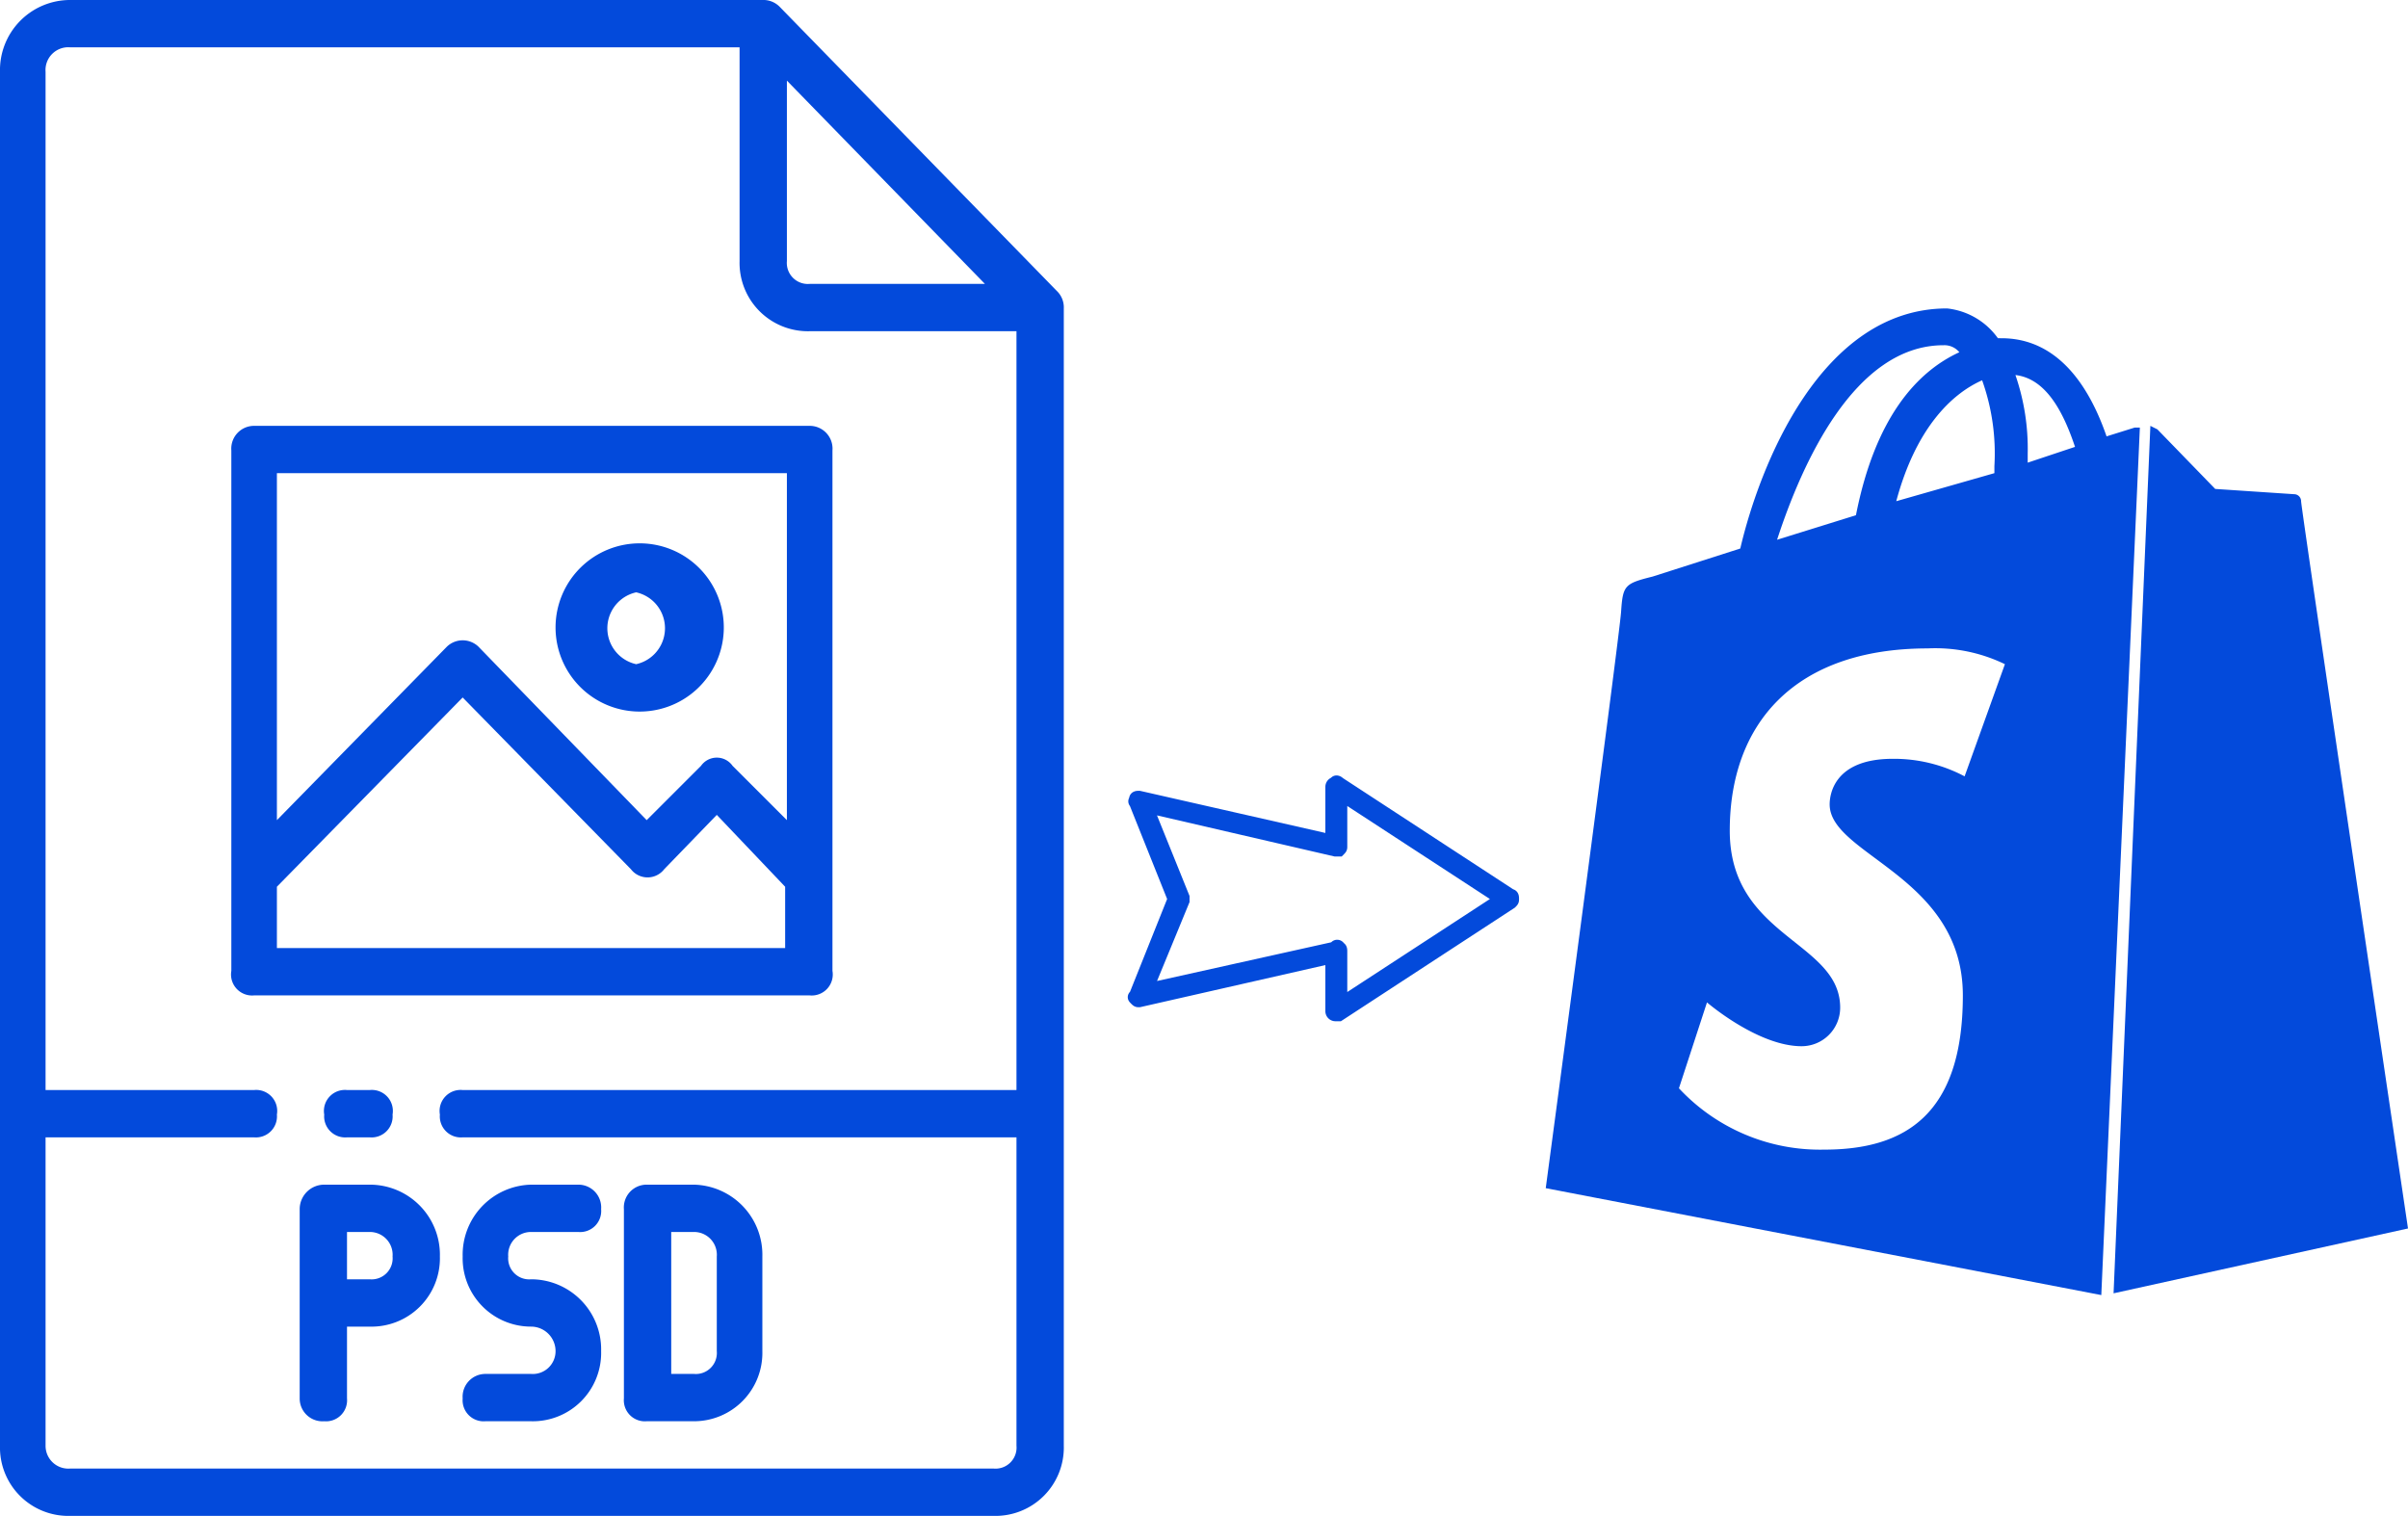 <svg xmlns="http://www.w3.org/2000/svg" width="137.4" height="86.5" viewBox="0 0 137.4 86.5"><defs><style>.cls-1,.cls-2{fill:#034adb;}.cls-2{stroke:#034adb;stroke-miterlimit:10;stroke-width:0.75px;}</style></defs><title>icon</title><g id="Layer_1" data-name="Layer 1"><path class="cls-1" d="M120.6,73.8l16.8-3.7s-6.1-41.1-6.1-41.5a.4.4,0,0,0-.4-.4l-4.5-.3-3.3-3.4-.4-.2-2.1,49.5Zm-8.5-29.5a8.6,8.6,0,0,0-4.1-1c-3.4,0-3.6,2.1-3.6,2.6,0,2.9,7.6,4.1,7.6,10.9s-3.3,8.8-7.9,8.8a11,11,0,0,1-8.3-3.5l1.6-4.9s2.9,2.5,5.4,2.5a2.2,2.2,0,0,0,2.2-2.2h0c0-3.8-6.3-4-6.3-10.1S102.4,37,110,37a9.1,9.1,0,0,1,4.4.9l-2.3,6.4Zm-1.2-24.6a1.1,1.1,0,0,1,.9.4c-2.4,1.1-4.8,3.7-5.9,9.3l-4.5,1.4c1.4-4.3,4.4-11.1,9.5-11.1Zm2.9,6.9V27l-5.6,1.6c1.1-4.1,3.1-6.1,4.9-6.9A12.4,12.4,0,0,1,113.8,26.6Zm1.2-5.2c1.7.2,2.7,2,3.4,4.1l-2.7.9v-.5a12.9,12.9,0,0,0-.7-4.5Zm7.1,3h-.3l-1.6.5c-1-2.9-2.8-5.6-6-5.6H114a4.1,4.1,0,0,0-2.9-1.7c-7.2,0-10.7,9-11.8,13.7l-5,1.6c-1.6.4-1.7.5-1.8,2s-4.3,32.9-4.3,32.9l31.7,6.1Z"/></g><g id="Layer_4" data-name="Layer 4"><path class="cls-1" d="M21.1,67.6H18.5A1.4,1.4,0,0,0,17.1,69V79.8a1.3,1.3,0,0,0,1.4,1.3,1.2,1.2,0,0,0,1.3-1.3V75.7h1.3a3.9,3.9,0,0,0,4-4,4,4,0,0,0-4-4.1Zm0,5.4H19.8V70.3h1.3a1.3,1.3,0,0,1,1.3,1.4A1.2,1.2,0,0,1,21.1,73Zm5.3-1.3a4,4,0,0,1,3.9-4.1H33A1.3,1.3,0,0,1,34.3,69,1.2,1.2,0,0,1,33,70.3H30.3A1.3,1.3,0,0,0,29,71.7,1.2,1.2,0,0,0,30.3,73a4,4,0,0,1,4,4.1,3.9,3.9,0,0,1-4,4H27.7a1.2,1.2,0,0,1-1.3-1.3,1.3,1.3,0,0,1,1.3-1.4h2.6a1.3,1.3,0,0,0,1.4-1.3,1.4,1.4,0,0,0-1.4-1.4A3.9,3.9,0,0,1,26.4,71.7Zm10.5,9.4h2.7a3.9,3.9,0,0,0,3.9-4V71.7a4,4,0,0,0-3.9-4.1H36.9A1.3,1.3,0,0,0,35.6,69V79.8a1.2,1.2,0,0,0,1.3,1.3Zm1.4-10.8h1.3a1.3,1.3,0,0,1,1.3,1.4v5.4a1.2,1.2,0,0,1-1.3,1.3H38.3Zm22-53.7L44.5.4a1.3,1.3,0,0,0-1-.4H4A4,4,0,0,0,0,4.1V82.5a3.9,3.9,0,0,0,4,4H56.7a3.9,3.9,0,0,0,4-4V17.6a1.3,1.3,0,0,0-.4-1ZM44.9,4.6,56.2,16.2h-10a1.2,1.2,0,0,1-1.3-1.3ZM58,82.5a1.2,1.2,0,0,1-1.3,1.3H4a1.3,1.3,0,0,1-1.4-1.3V64.9H14.5a1.2,1.2,0,0,0,1.3-1.3,1.2,1.2,0,0,0-1.3-1.4H2.6V4.1A1.3,1.3,0,0,1,4,2.7H42.2V14.9a3.9,3.9,0,0,0,4,4H58V62.2H26.4a1.2,1.2,0,0,0-1.3,1.4,1.2,1.2,0,0,0,1.3,1.3H58ZM21.1,62.2a1.2,1.2,0,0,1,1.3,1.4,1.2,1.2,0,0,1-1.3,1.3H19.8a1.2,1.2,0,0,1-1.3-1.3,1.2,1.2,0,0,1,1.3-1.4Zm26.4-6.8V25.7a1.3,1.3,0,0,0-1.3-1.4H14.5a1.3,1.3,0,0,0-1.3,1.4V55.4a1.2,1.2,0,0,0,1.3,1.4H46.2A1.2,1.2,0,0,0,47.5,55.4ZM44.9,27V46.8l-3.1-3.1a1.1,1.1,0,0,0-1.8,0l-3.1,3.1-9.6-9.9a1.3,1.3,0,0,0-1.8,0l-9.7,9.9V27ZM15.8,54.1V50.6L26.4,39.8,36,49.6a1.2,1.2,0,0,0,1.9,0l3-3.1,3.9,4.1v3.5ZM36.3,40.6a4.8,4.8,0,1,0-4.6-4.8A4.8,4.8,0,0,0,36.3,40.6Zm0-6.8a2.1,2.1,0,0,1,0,4.1,2.1,2.1,0,0,1,0-4.1Z"/><path class="cls-2" d="M64.8,56.8c-.1.1-.1.1,0,.2s.1.1.2.1l11-2.5v3.1a.2.2,0,0,0,.2.2h.2l9.8-6.4c.1-.1.1-.1.1-.2s0-.2-.1-.2l-9.8-6.4c-.1-.1-.2-.1-.2,0a.2.2,0,0,0-.2.2V48L65,45.5c-.1,0-.2,0-.2.1s-.1.1,0,.2L67,51.3l-2.2,5.5Zm.6-.3,2.1-5.1v-.2L65.4,46l10.8,2.5h.2c.1-.1.1-.1.1-.2v-3l9.2,6-9.2,6v-3c0-.1,0-.2-.1-.2a.1.1,0,0,0-.2,0Z"/></g></svg>